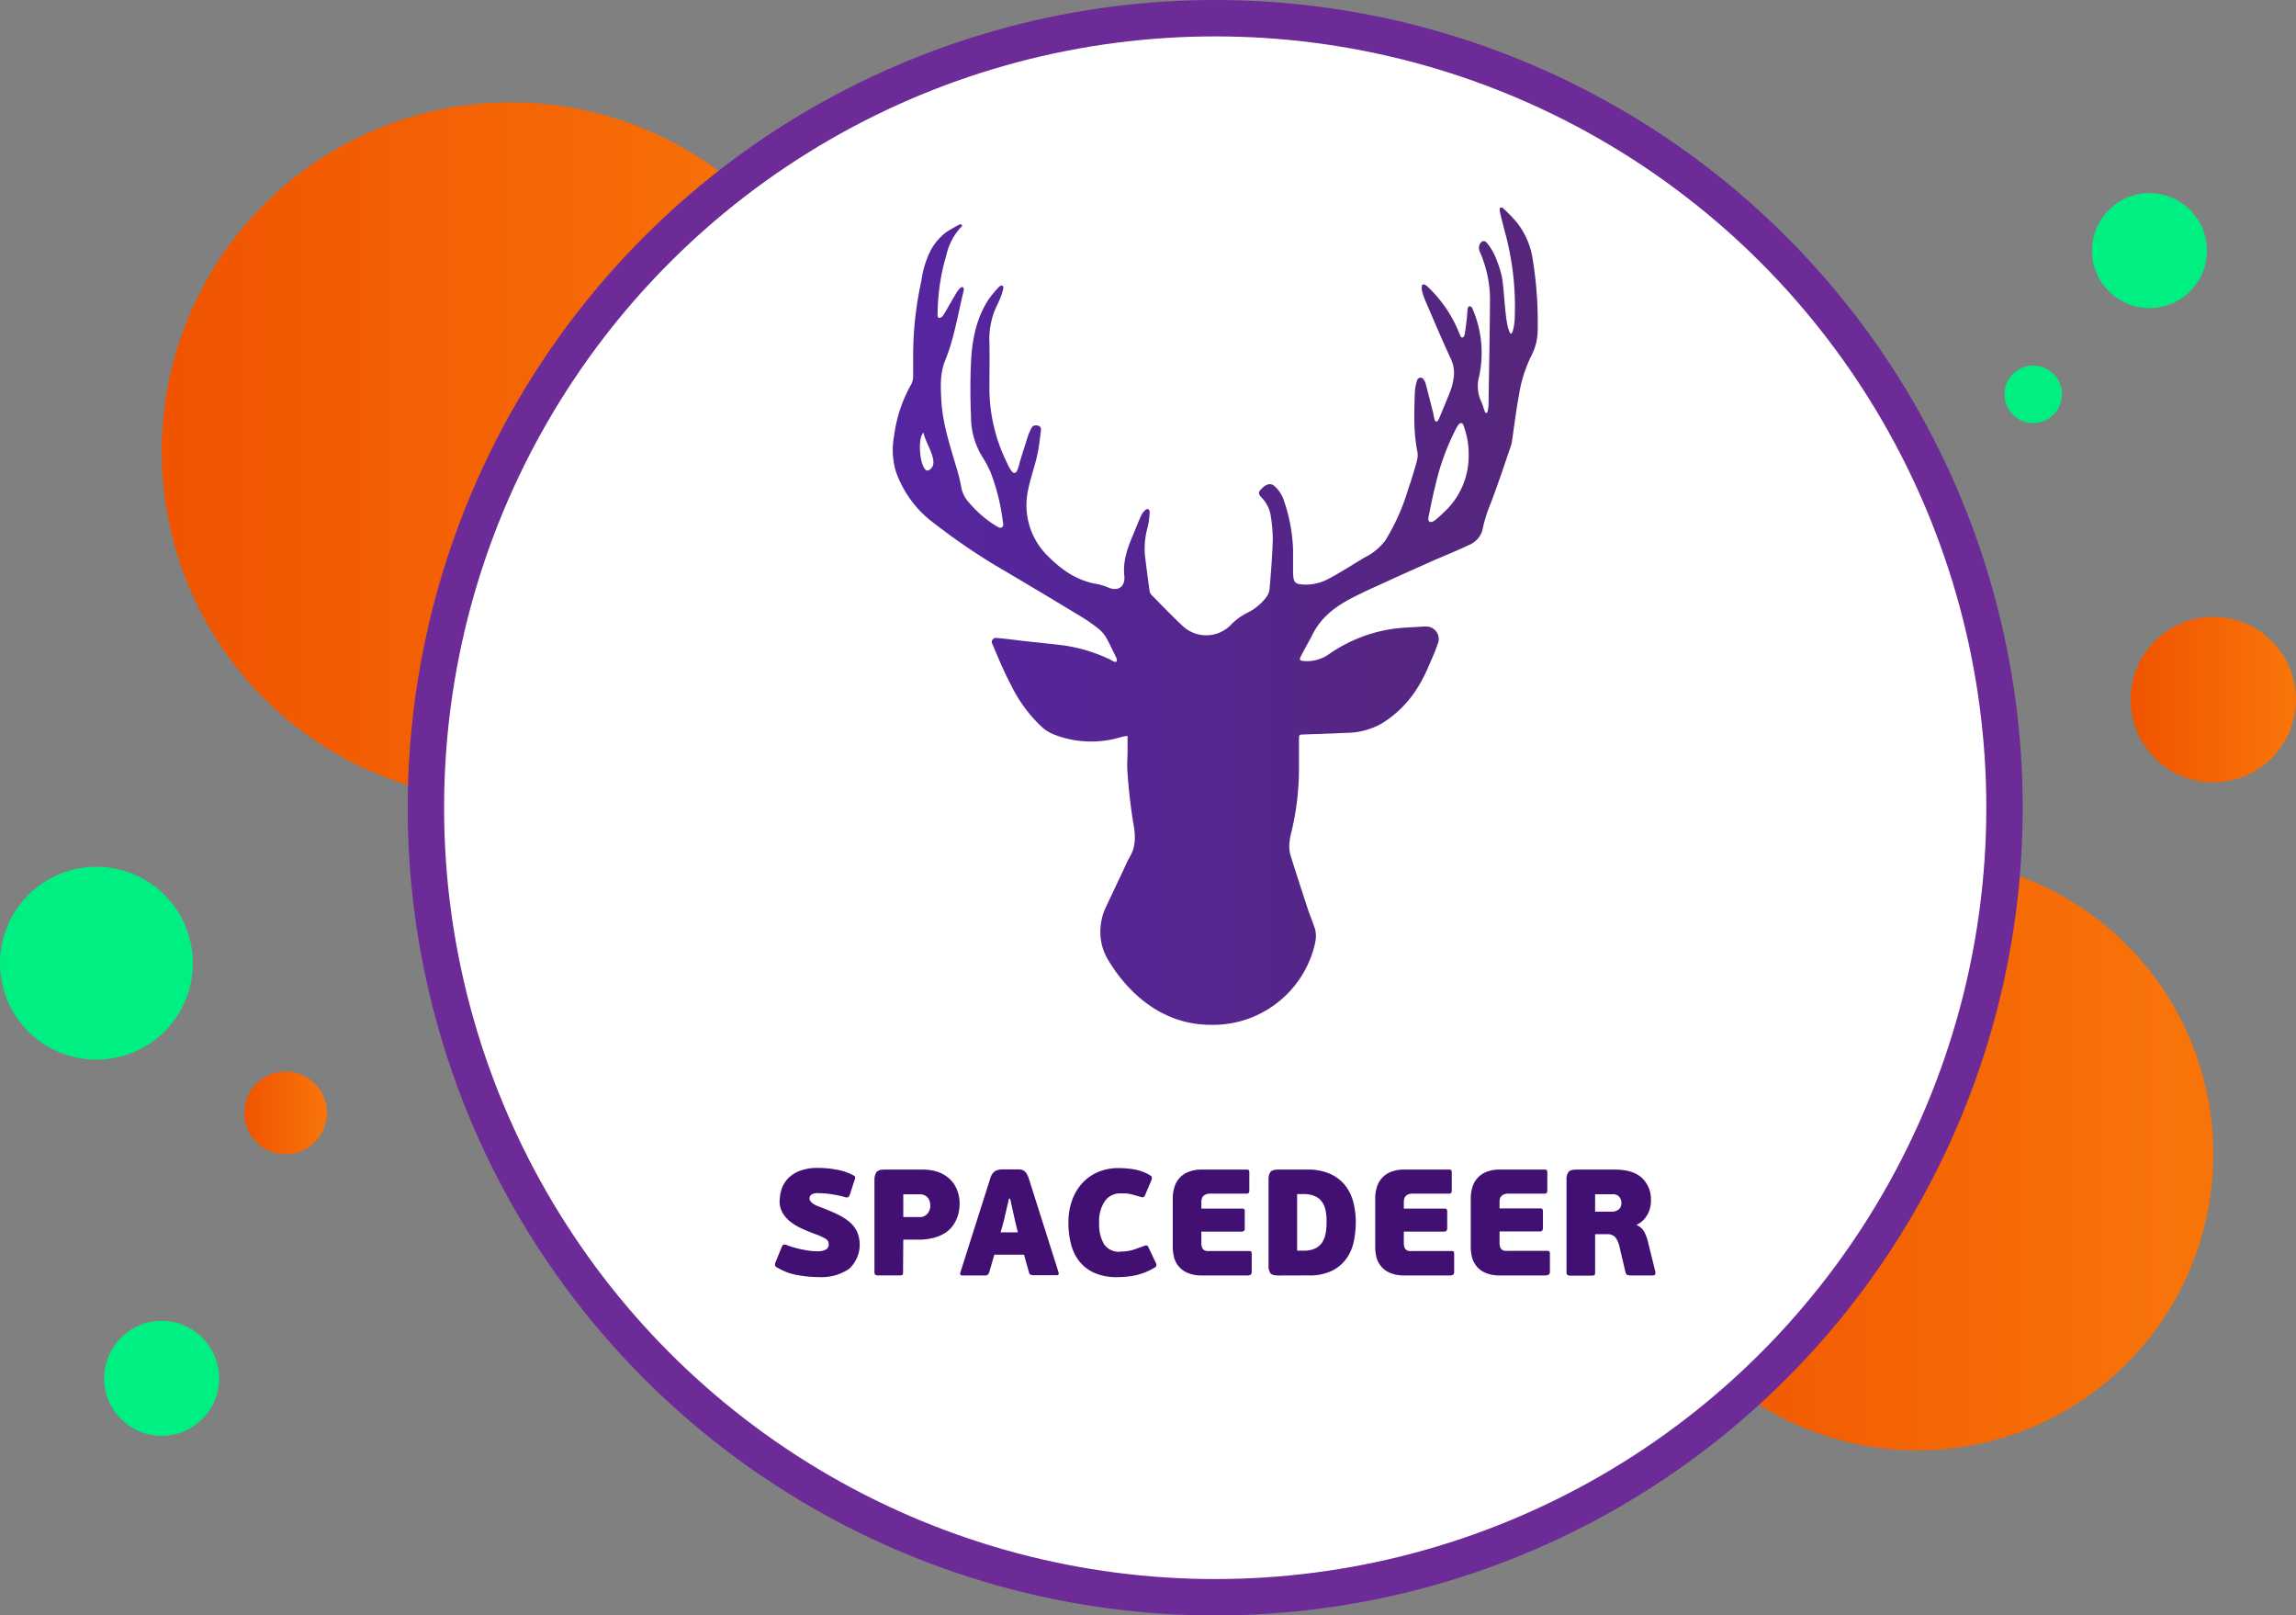 <?xml version="1.0" encoding="UTF-8"?> <svg xmlns="http://www.w3.org/2000/svg" xmlns:xlink="http://www.w3.org/1999/xlink" viewBox="0 0 504.81 355.07"><rect x="0" y="0" width="504.81" height="355.07" fill="#808080" stroke="none"/> <defs> <style>.cls-1{fill:url(#Градієнт_без_назви_3);}.cls-2{fill:url(#Градієнт_без_назви_3-2);}.cls-3{fill:url(#Градієнт_без_назви_3-3);}.cls-4{fill:url(#Градієнт_без_назви_3-4);}.cls-5{fill:#00ef82;}.cls-6{fill:#fff;stroke:#6c2b97;stroke-miterlimit:10;stroke-width:8px;}.cls-7{fill:#411072;}.cls-8{fill:url(#Градієнт_без_назви_2);}</style> <linearGradient id="Градієнт_без_назви_3" x1="35.55" y1="99.23" x2="189.02" y2="99.23" gradientUnits="userSpaceOnUse"> <stop offset="0.02" stop-color="#f05400"></stop> <stop offset="0.94" stop-color="#f87409"></stop> </linearGradient> <linearGradient id="Градієнт_без_назви_3-2" x1="356.44" y1="253.7" x2="486.62" y2="253.7" xlink:href="#Градієнт_без_назви_3"></linearGradient> <linearGradient id="Градієнт_без_назви_3-3" x1="468.44" y1="153.78" x2="504.81" y2="153.78" xlink:href="#Градієнт_без_назви_3"></linearGradient> <linearGradient id="Градієнт_без_назви_3-4" x1="53.7" y1="244.61" x2="71.89" y2="244.61" xlink:href="#Градієнт_без_назви_3"></linearGradient> <linearGradient id="Градієнт_без_назви_2" x1="196.23" y1="135.44" x2="338.13" y2="135.44" gradientUnits="userSpaceOnUse"> <stop offset="0" stop-color="#5526a1"></stop> <stop offset="1" stop-color="#55267a"></stop> </linearGradient> </defs> <title>los</title> <g id="Capa_2" data-name="Capa 2"> <g id="text"> <circle class="cls-1" cx="112.29" cy="99.23" r="76.74"></circle> <circle class="cls-2" cx="421.53" cy="253.7" r="65.09"></circle> <circle class="cls-3" cx="486.62" cy="153.78" r="18.18"></circle> <circle class="cls-4" cx="62.79" cy="244.61" r="9.09"></circle> <circle class="cls-5" cx="472.6" cy="55.09" r="12.64"></circle> <circle class="cls-5" cx="35.55" cy="302.97" r="12.64"></circle> <circle class="cls-5" cx="447.04" cy="86.67" r="6.32"></circle> <circle class="cls-5" cx="21.2" cy="211.72" r="21.2"></circle> <circle class="cls-6" cx="267.18" cy="177.54" r="173.54"></circle> <path class="cls-7" d="M171.44,263.93a8,8,0,0,1,.48-2.75,6.23,6.23,0,0,1,1.5-2.31,7.15,7.15,0,0,1,2.61-1.58,11.21,11.21,0,0,1,3.78-.58,23.11,23.11,0,0,1,4.11.38,12.26,12.26,0,0,1,3.51,1.15c.37.18.57.34.6.5a2.43,2.43,0,0,1-.24.93l-.89,2.76c-.16.42-.31.67-.45.73a1.23,1.23,0,0,1-.78-.06,22.05,22.05,0,0,0-2.95-.62,20.56,20.56,0,0,0-2.8-.22,2.43,2.43,0,0,0-1.55.34,1,1,0,0,0-.38.79,1,1,0,0,0,.08.42,1.53,1.53,0,0,0,.33.46,3.37,3.37,0,0,0,.73.52,8,8,0,0,0,1.32.56c1.33.52,2.52,1,3.59,1.52a12.14,12.14,0,0,1,2.69,1.68,6.52,6.52,0,0,1,1.69,2.14,7.23,7.23,0,0,1-1.76,8.23,10.88,10.88,0,0,1-6.68,1.79,25.56,25.56,0,0,1-4.73-.46,13,13,0,0,1-4.48-1.7.7.7,0,0,1-.38-.45,1.51,1.51,0,0,1,.15-.74l1.3-3.16c.15-.38.31-.59.46-.63a1.22,1.22,0,0,1,.73.13c.34.13.76.28,1.28.43s1.08.3,1.68.43,1.23.25,1.88.34a13.94,13.94,0,0,0,1.91.13,4.24,4.24,0,0,0,1.26-.15,2.22,2.22,0,0,0,.74-.37,1,1,0,0,0,.34-.48,1.48,1.48,0,0,0,.09-.46,1.88,1.88,0,0,0-.07-.53,1.14,1.14,0,0,0-.31-.52A3.34,3.34,0,0,0,181,272a12.46,12.46,0,0,0-1.42-.62c-1.16-.42-2.23-.86-3.23-1.31a12.16,12.16,0,0,1-2.59-1.55,6.7,6.7,0,0,1-1.73-2,5.25,5.25,0,0,1-.63-2.61"></path> <path class="cls-7" d="M204.55,265a4.16,4.16,0,0,0-.1-.78,2.46,2.46,0,0,0-.35-.81,2.15,2.15,0,0,0-.72-.64,2.47,2.47,0,0,0-1.19-.26H198.6v5h3.59a2.09,2.09,0,0,0,1.76-.78,2.81,2.81,0,0,0,.6-1.75m-6,14.69a.8.8,0,0,1-.12.53c-.08.09-.31.14-.68.14h-4.72c-.51,0-.77-.22-.77-.67V259.27a2.92,2.92,0,0,1,.4-1.54c.27-.44.86-.65,1.76-.65h8.45a10.06,10.06,0,0,1,3.47.56,7.16,7.16,0,0,1,2.54,1.58,6.81,6.81,0,0,1,1.57,2.38,8.15,8.15,0,0,1,.53,3,10.43,10.43,0,0,1-.1,1.33,7.93,7.93,0,0,1-.42,1.66,7.66,7.66,0,0,1-.91,1.74,6.06,6.06,0,0,1-1.61,1.58,8.34,8.34,0,0,1-2.53,1.13,13.15,13.15,0,0,1-3.61.44H198.6Z"></path> <path class="cls-7" d="M220,270.87h3.79l-.63-2.59-1.06-4.79h-.27l-1.13,4.89Zm5.15,4.92h-6.54l-1.1,3.82a1.48,1.48,0,0,1-.32.55,1,1,0,0,1-.75.19h-4.88c-.22,0-.36-.06-.42-.19a.65.65,0,0,1,0-.44l6.55-20.58a3,3,0,0,1,1.06-1.71,3.35,3.35,0,0,1,1.76-.39h2.69c.4,0,.75,0,1.05,0a2.21,2.21,0,0,1,.8.25,2.05,2.05,0,0,1,.63.62,4.72,4.72,0,0,1,.52,1.14l6.54,20.62a.63.63,0,0,1,0,.39q0,.24-.45.24h-5a2,2,0,0,1-.66-.1.64.64,0,0,1-.37-.47Z"></path> <path class="cls-7" d="M246.3,275.09a9.4,9.4,0,0,0,2.89-.39c.8-.27,1.55-.54,2.26-.8a1.23,1.23,0,0,1,.72-.14c.14.05.29.26.44.64l1.43,3a1.51,1.51,0,0,1,.2.76.64.64,0,0,1-.4.47,13.54,13.54,0,0,1-4,1.64,18.88,18.88,0,0,1-4.16.45,12.21,12.21,0,0,1-5-.91,8.82,8.82,0,0,1-3.33-2.51,10.26,10.26,0,0,1-1.86-3.79,18.55,18.55,0,0,1-.58-4.79,14.23,14.23,0,0,1,.8-4.88,11.22,11.22,0,0,1,2.24-3.78,10.06,10.06,0,0,1,3.47-2.44,11.31,11.31,0,0,1,4.49-.87,19.55,19.55,0,0,1,3.61.32,9.87,9.87,0,0,1,3.14,1.15l.42.27a.3.3,0,0,1,.16.24,1.25,1.25,0,0,1,0,.37,3.43,3.43,0,0,1-.18.55l-1.17,2.72a1.36,1.36,0,0,1-.45.75c-.14.08-.41.05-.81-.08l-1.2-.35c-.35-.1-.7-.18-1-.25a7.39,7.39,0,0,0-1-.13q-.51,0-1.11,0a4.08,4.08,0,0,0-3.36,1.64,7.67,7.67,0,0,0-1.29,4.8,8.64,8.64,0,0,0,1.08,4.76,4,4,0,0,0,3.64,1.62"></path> <path class="cls-7" d="M274.62,280.35H264.35a7.84,7.84,0,0,1-3.24-.57,5,5,0,0,1-2-1.48,5.24,5.24,0,0,1-1-2,10.12,10.12,0,0,1-.26-2.23V263.39a8.43,8.43,0,0,1,.33-2.34,5.15,5.15,0,0,1,3.06-3.44,7.62,7.62,0,0,1,3-.53h9.81a.83.83,0,0,1,.51.11,1.17,1.17,0,0,1,.12.69v3.75a.89.89,0,0,1-.14.58.62.62,0,0,1-.49.15h-7.91a2.47,2.47,0,0,0-1.07.19,1.58,1.58,0,0,0-.6.45,1.37,1.37,0,0,0-.26.59,3.11,3.11,0,0,0-.07.67v1.39h8.91a.7.7,0,0,1,.52.14,1.35,1.35,0,0,1,.11.69v3.46c0,.51-.21.77-.63.77h-8.91v2.49a2.73,2.73,0,0,0,.15,1,1.19,1.19,0,0,0,.42.55,1.36,1.36,0,0,0,.63.23,6.47,6.47,0,0,0,.8,0h8.44q.4,0,.51.12c.08.07.12.3.12.68v3.75c0,.51-.21.77-.63.77"></path> <path class="cls-7" d="M291.67,268.55a13.32,13.32,0,0,0-.21-2.45,4.88,4.88,0,0,0-.8-1.92,3.74,3.74,0,0,0-1.57-1.27,6.18,6.18,0,0,0-2.54-.45h-1.36V274.9h1.45a5.81,5.81,0,0,0,2.5-.47,3.8,3.8,0,0,0,1.54-1.31,5.63,5.63,0,0,0,.78-2,14.49,14.49,0,0,0,.21-2.56m-10.6,11.8c-.91,0-1.5-.17-1.76-.52a2.73,2.73,0,0,1-.4-1.68V259.27a2.74,2.74,0,0,1,.4-1.64c.26-.37.85-.55,1.76-.55h6.28a12.05,12.05,0,0,1,5.24,1,9,9,0,0,1,3.29,2.64,10,10,0,0,1,1.71,3.7,17.83,17.83,0,0,1,.5,4.18,21.12,21.12,0,0,1-.42,4.16,9.92,9.92,0,0,1-1.56,3.77,8.56,8.56,0,0,1-3.16,2.74,11.07,11.07,0,0,1-5.2,1.07Z"></path> <path class="cls-7" d="M319.13,280.35H308.86a7.84,7.84,0,0,1-3.24-.57,5,5,0,0,1-2-1.48,5.24,5.24,0,0,1-1-2,10.12,10.12,0,0,1-.26-2.23V263.39a8.43,8.43,0,0,1,.33-2.34,5.15,5.15,0,0,1,3.06-3.44,7.62,7.62,0,0,1,3-.53h9.81a.83.83,0,0,1,.51.11,1.17,1.17,0,0,1,.12.69v3.75a1,1,0,0,1-.13.58.66.66,0,0,1-.5.15h-7.91a2.47,2.47,0,0,0-1.07.19,1.58,1.58,0,0,0-.6.45,1.37,1.37,0,0,0-.26.59,3.11,3.11,0,0,0-.07.67v1.39h8.91c.27,0,.44.05.51.14a1.22,1.22,0,0,1,.12.69v3.46c0,.51-.21.77-.63.77h-8.91v2.49a2.73,2.73,0,0,0,.15,1,1.19,1.19,0,0,0,.42.55,1.36,1.36,0,0,0,.63.23,6.47,6.47,0,0,0,.8,0h8.44q.4,0,.51.12c.08.07.12.3.12.68v3.75c0,.51-.21.77-.63.77"></path> <path class="cls-7" d="M340.14,280.35H329.86a7.76,7.76,0,0,1-3.23-.57,5,5,0,0,1-2-1.48,5.36,5.36,0,0,1-1-2,10.12,10.12,0,0,1-.26-2.23V263.39a8.43,8.43,0,0,1,.33-2.34,5.15,5.15,0,0,1,3.06-3.44,7.58,7.58,0,0,1,3-.53h9.81a.83.83,0,0,1,.51.11,1.17,1.17,0,0,1,.12.69v3.75a.89.89,0,0,1-.14.58.62.62,0,0,1-.49.15H331.7a2.47,2.47,0,0,0-1.07.19,1.42,1.42,0,0,0-.87,1,3.88,3.88,0,0,0-.06.67v1.39h8.91a.69.69,0,0,1,.51.14,1.22,1.22,0,0,1,.12.69v3.46c0,.51-.21.77-.63.77H329.7v2.49a2.73,2.73,0,0,0,.15,1,1.25,1.25,0,0,0,.41.55,1.44,1.44,0,0,0,.64.23,6.35,6.35,0,0,0,.8,0h8.44a.75.75,0,0,1,.51.12c.08.07.12.3.12.68v3.75c0,.51-.21.77-.63.77"></path> <path class="cls-7" d="M356.49,264.39a2.14,2.14,0,0,0-.45-1.3,1.82,1.82,0,0,0-1.54-.59h-3.79v3.82h3.79a2.18,2.18,0,0,0,1.4-.48,1.78,1.78,0,0,0,.59-1.45m7.45,15.09a1.62,1.62,0,0,1,0,.55c0,.21-.23.32-.63.32h-4.59a3.38,3.38,0,0,1-.86-.09c-.22-.05-.39-.3-.5-.74L356.06,274a5,5,0,0,0-.93-2.07,2.33,2.33,0,0,0-1.83-.65h-2.59v8.44a.8.8,0,0,1-.12.53c-.08.09-.3.14-.68.14h-4.72c-.51,0-.77-.22-.77-.67V259.27a2.88,2.88,0,0,1,.4-1.61c.27-.39.86-.58,1.77-.58h8.47q3.93,0,5.92,1.81a6.42,6.42,0,0,1,2,5,6.15,6.15,0,0,1-.84,3.21,5.38,5.38,0,0,1-2.28,2.11v.07a3.42,3.42,0,0,1,1.7,1.56,9.68,9.68,0,0,1,.82,2.33Z"></path> <path class="cls-8" d="M317.91,112.15a27.48,27.48,0,0,1-2.32,2.13c-.33.26-.91.63-1.29.38s-.25-.86-.17-1.26c.44-2.19.88-4.39,1.43-6.56a52.73,52.73,0,0,1,4.49-12.46,6,6,0,0,1,.6-1c.45-.57.94-.48,1.15.2a18.25,18.25,0,0,1,1.11,6.6,16.78,16.78,0,0,1-5,12m-113.66-8.84c-1.75,1-2.81-6.63-1.21-8.26.53,2.72,3.78,6.76,1.21,8.26M337,57.07a17.08,17.08,0,0,0-3.47-8.14,30.71,30.71,0,0,0-3.08-3.17.68.68,0,0,0-.55-.15c-.08,0-.16.31-.16.47a4.14,4.14,0,0,0,.12.86c.28,1.18.58,2.36.88,3.53a62.14,62.14,0,0,1,2.27,20c-.07.94-.47,3.57-1,2.7-1.18-1.93-1.2-9.47-1.85-12.58a26.45,26.45,0,0,0-1.63-4.7A12.84,12.84,0,0,0,327,53.49c-.52-.74-1.26-.61-1.66.21a2,2,0,0,0,.07,1.74,26.29,26.29,0,0,1,2.19,10.29c-.05,7.65-.21,15.29-.32,22.93a7.42,7.42,0,0,1-.12,1.34c-.05.27-.09.76-.38.78s-.34-.43-.44-.68c-.22-.56-.36-1.16-.61-1.71a8,8,0,0,1-.53-5.61,24.48,24.48,0,0,0-1.48-15c-.08-.2-.37-.51-.63-.47s-.38.39-.41.61c-.09.54-.07,1.1-.13,1.65-.14,1.26-.28,2.52-.48,3.76-.05.31-.22.85-.57.86s-.4-.39-.56-.71l-.06-.14a28.64,28.64,0,0,0-7.17-10.49c-.26-.2-.66-.44-.92-.31s-.22.91-.17,1.24a11.75,11.75,0,0,0,.55,1.8c1.9,4.43,3.78,8.88,5.8,13.25a7.26,7.26,0,0,1,.59,4.52,12.73,12.73,0,0,1-.54,2.23c-.85,2.19-1.75,4.35-2.66,6.51-.1.23-.31.61-.59.57s-.34-.43-.42-.68c-.13-.43-.16-.88-.27-1.31-.54-2.12-1.07-4.24-1.63-6.36a2.77,2.77,0,0,0-.45-.91.78.78,0,0,0-1.43.2,10.64,10.64,0,0,0-.51,2.89c-.12,4.3-.3,8.27.52,12.52a4.71,4.71,0,0,1,0,2.08c-.58,2.2-1.26,4.38-2,6.54a46.86,46.86,0,0,1-5,11.17,12.66,12.66,0,0,1-4.56,3.74c-2.57,1.54-5.09,3.18-7.74,4.59a10.62,10.62,0,0,1-5.15,1.37c-2.44-.05-2.78-.32-2.83-2.83,0-1.63,0-3.27,0-4.91a36.8,36.8,0,0,0-2-10.69,7.14,7.14,0,0,0-2.14-3.27c-.8-.67-1.75-.45-2.82.66-.72.75-.73,1.09.07,1.94a7.21,7.21,0,0,1,2,4.13,32.63,32.63,0,0,1,.43,5.11c-.12,3.63-.4,7.26-.71,10.88a3.88,3.88,0,0,1-.91,2,11.85,11.85,0,0,1-4,3.19,13,13,0,0,0-3.49,2.53,7.56,7.56,0,0,1-10.62.43c-2.37-2.21-4.62-4.56-6.9-6.87a1.75,1.75,0,0,1-.47-1c-.35-2.54-.69-5.09-1-7.64a17.43,17.43,0,0,1,.58-6.26,16.69,16.69,0,0,0,.45-3.31c0-.68-.48-.91-1-.45a4.17,4.17,0,0,0-.94,1.33c-.61,1.35-1.13,2.73-1.71,4.09-1.21,2.85-2.25,5.74-1.93,8.94a3.88,3.88,0,0,1,0,1,3.22,3.22,0,0,1-.3,1c-.52.95-1.72,1.21-3,.73a13,13,0,0,0-2.54-.83c-4.29-.67-7.68-2.92-10.67-5.9A15.61,15.61,0,0,1,226,107.91c.48-2.58,1.42-5.08,2-7.64.42-1.82.61-3.68.86-5.53.06-.46,0-1-.57-1.16s-1.17-.14-1.51.51a13.4,13.4,0,0,0-.9,2.15c-.62,2-1.26,3.89-1.82,5.9a7.54,7.54,0,0,1-.45,1.34c-.3.59-.77.62-1.18.1a9.79,9.79,0,0,1-1-1.8,36.83,36.83,0,0,1-3.89-16.51c0-3.33.07-6.65,0-10a17.35,17.35,0,0,1,1-6.6c.42-1.11,1-2.16,1.43-3.25a12.07,12.07,0,0,0,.59-1.88c.05-.22.07-.6-.15-.73s-.6.08-.76.25a24.5,24.5,0,0,0-2.31,2.78c-2.72,4.18-3.62,8.92-3.85,13.78-.19,4-.16,8,0,12a16.86,16.86,0,0,0,2.41,8.66,25.78,25.78,0,0,1,1.9,3.55,44.92,44.92,0,0,1,2.63,10.41c.09.53.33,1.35-.13,1.66s-1.13-.22-1.6-.49a24.29,24.29,0,0,1-5.63-4.93,6.61,6.61,0,0,1-1.75-3.54,36,36,0,0,0-1.14-4.52c-1.38-4.73-2.94-9.4-3.21-14.39-.16-3-.34-5.92.86-8.85,1.93-4.7,2.7-9.74,3.9-14.66a5.15,5.15,0,0,0,.18-.85.75.75,0,0,0-.18-.54.61.61,0,0,0-.55.12,6.42,6.42,0,0,0-1.13,1.5c-.88,1.47-1.69,3-2.59,4.44-.19.3-.6.79-1,.67s-.31-.65-.31-1a46.64,46.64,0,0,1,1.94-12.86,13.43,13.43,0,0,1,3-5.85c.17-.18.42-.38.42-.63a.22.22,0,0,0-.11-.17c-.32-.12-.7.13-1,.29-.83.46-1.66.93-2.45,1.46a12.38,12.38,0,0,0-3.36,4,20.86,20.86,0,0,0-2,6.56,77.33,77.33,0,0,0-1.82,15.76c0,1.84,0,3.69,0,5.53a3.9,3.9,0,0,1-.43,1.54,31,31,0,0,0-3.76,11.3,16.7,16.7,0,0,0,.38,7.82A24,24,0,0,0,205.35,115a141.31,141.31,0,0,0,13.55,9.31c6.35,3.72,12.65,7.51,18.95,11.31a37.49,37.49,0,0,1,3.68,2.59,7.38,7.38,0,0,1,1.63,1.85c.78,1.39,1.46,2.83,2.15,4.26a1.42,1.42,0,0,1,.23,1,.25.25,0,0,1-.2.16c-.44.07-.85-.32-1.26-.51a35,35,0,0,0-10.25-3.11c-2.79-.35-5.6-.62-8.41-.93-2.09-.24-4.18-.54-6.28-.7a.89.89,0,0,0-.94,1.35c1.28,3,2.49,6,4,8.81a31.39,31.39,0,0,0,7.1,9.62,9.23,9.23,0,0,0,2.36,1.41,22.54,22.54,0,0,0,15,.54,10.09,10.09,0,0,1,1.25-.21c0,1.34,0,2.4,0,3.51s-.11,2.41-.07,3.61a119.59,119.59,0,0,0,1.53,13.23,12.75,12.75,0,0,1,.11,2.75,8.21,8.21,0,0,1-1.11,3.58c-.62,1.07-1.09,2.22-1.62,3.34-1.17,2.46-2.33,4.93-3.5,7.39a12.72,12.72,0,0,0-1.08,8.11,12.16,12.16,0,0,0,1.26,3.37c.2.35.41.7.64,1.06l.07.11c3.94,6.22,11.18,13.45,22.06,13.45a23,23,0,0,0,23-18.22c0-.19.06-.38.08-.57a6.14,6.14,0,0,0-.15-2.26c-.47-1.47-1.08-2.89-1.57-4.35-1.28-3.91-2.56-7.81-3.78-11.74a7.36,7.36,0,0,1-.23-3.26,11.11,11.11,0,0,1,.27-1.49,60.24,60.24,0,0,0,1.78-14.64c0-2,0-4.07,0-6.1,0-1.18,0-1.16,1.18-1.2,3-.1,6-.19,9-.34a16.38,16.38,0,0,0,8.09-2.1,24.38,24.38,0,0,0,8.52-9.06c.51-.91,1-1.86,1.42-2.82.79-1.83,1.64-3.64,2.27-5.52a2.74,2.74,0,0,0-2.66-3.87,5.28,5.28,0,0,0-.56,0c-2.34.17-4.7.2-7,.56a32.83,32.83,0,0,0-13.71,5.54,8.35,8.35,0,0,1-5.43,1.48c-1-.08-1.12-.27-.66-1.15.86-1.64,1.78-3.24,2.62-4.88,1.88-3.67,5-6,8.54-7.82,2.1-1.1,4.27-2.08,6.43-3.06q6.07-2.78,12.18-5.48c2.36-1,4.78-2,7.1-3.1a5.07,5.07,0,0,0,2.94-3.06,35.69,35.69,0,0,1,1.28-4.58c1.88-4.69,3.43-9.5,5.08-14.27l.15-.6c.53-3.49.94-7,1.59-10.47A29.86,29.86,0,0,1,336.78,78a12,12,0,0,0,1.3-5.26A86.48,86.48,0,0,0,337,57.07"></path> </g> </g> </svg> 